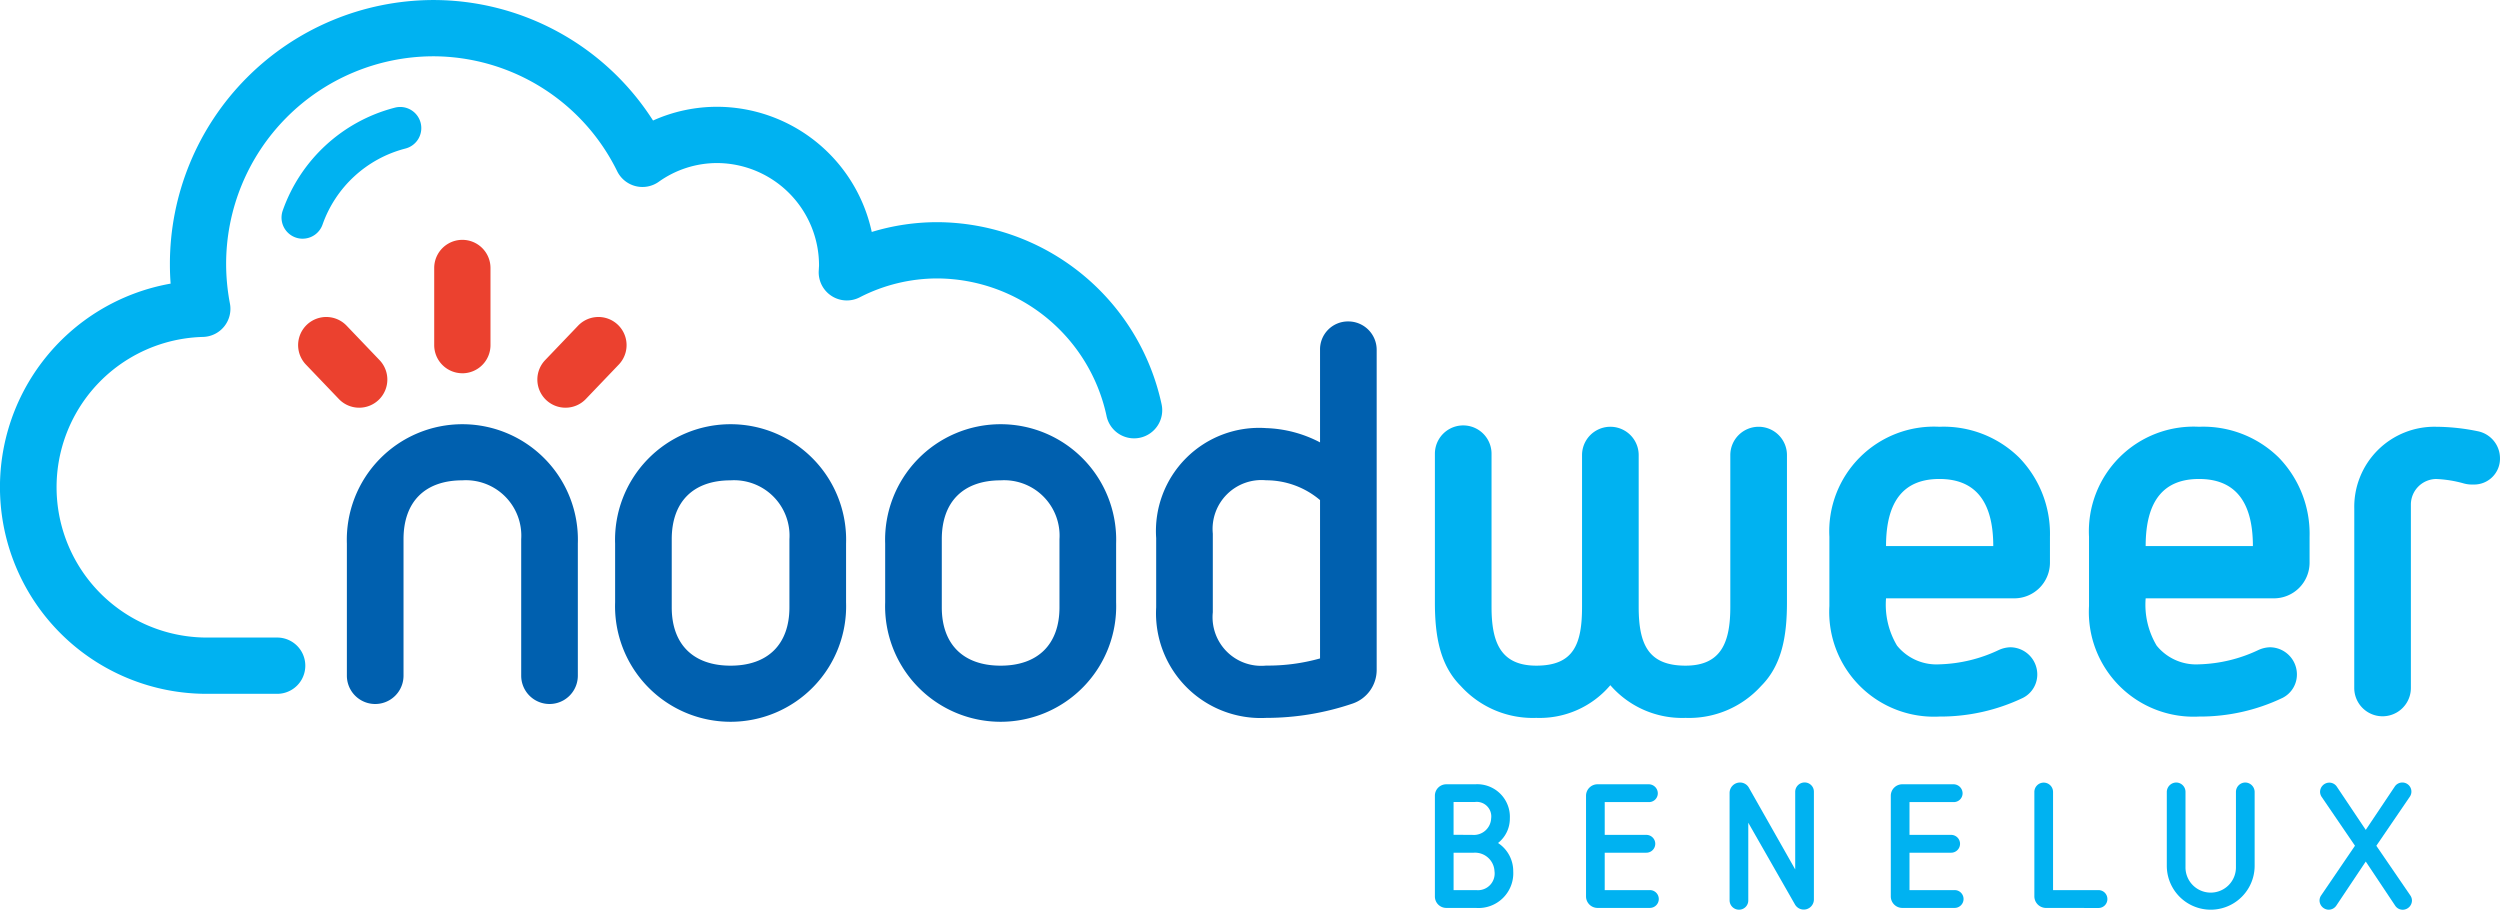 <svg xmlns="http://www.w3.org/2000/svg" width="197.405" height="71.831" viewBox="0 0 197.405 71.831"><g id="Group_233" data-name="Group 233" transform="translate(-301.514 -299.614)"><path id="Path_306" data-name="Path 306" d="M958.319 757.806a9.123 9.123 0 11-18.236 0v-4.646a9.123 9.123 0 1118.236 0zm-4.473-4.993a4.376 4.376 0 00-4.646-4.646c-2.952 0-4.646 1.694-4.646 4.646v5.387c0 2.909 1.693 4.6 4.646 4.6s4.646-1.694 4.646-4.6z" transform="translate(-589.998 -410.624)" fill="#0060af"/><path id="Path_307" data-name="Path 307" d="M1238.67 757.806a9.123 9.123 0 11-18.236 0v-4.646a9.123 9.123 0 1118.236 0zm-4.473-4.993a4.376 4.376 0 00-4.646-4.646c-2.953 0-4.646 1.694-4.646 4.646v5.387c0 2.909 1.693 4.6 4.646 4.6s4.646-1.694 4.646-4.6z" transform="translate(-849.025 -410.624)" fill="#0060af"/><path id="Path_308" data-name="Path 308" d="M1501.757 650.409a8.145 8.145 0 018.684-8.684 9.829 9.829 0 014.255 1.128v-7.293a2.206 2.206 0 012.214-2.258 2.242 2.242 0 012.258 2.258v25.27a2.806 2.806 0 01-1.91 2.649 21.187 21.187 0 01-6.817 1.128 8.27 8.27 0 01-8.684-8.727zm12.939-3a6.592 6.592 0 00-4.255-1.564 3.86 3.86 0 00-4.212 4.212v6.208a3.84 3.84 0 004.212 4.212 15.222 15.222 0 004.255-.565z" transform="translate(-1108.949 -308.307)" fill="#0060af"/><path id="Path_309" data-name="Path 309" d="M2205.12 756.208a6.3 6.3 0 00.868 3.734 4.009 4.009 0 003.344 1.477 11.64 11.64 0 004.689-1.13 2.332 2.332 0 01.912-.217 2.144 2.144 0 012.127 2.041 2.068 2.068 0 01-1.129 1.954 15.111 15.111 0 01-6.6 1.476 8.269 8.269 0 01-8.684-8.727v-5.471a8.265 8.265 0 018.684-8.684 8.5 8.5 0 016.3 2.432 8.647 8.647 0 012.432 6.252v2.041a2.817 2.817 0 01-2.822 2.822zm8.467-4.125c0-3.6-1.476-5.3-4.255-5.3-2.735 0-4.212 1.65-4.212 5.3z" transform="translate(-1754.681 -409.348)" fill="#00b2f1"/><path id="Path_310" data-name="Path 310" d="M2474.632 756.208a6.3 6.3 0 00.868 3.734 4.008 4.008 0 003.344 1.477 11.637 11.637 0 004.689-1.13 2.334 2.334 0 01.912-.217 2.144 2.144 0 012.127 2.041 2.068 2.068 0 01-1.129 1.954 15.111 15.111 0 01-6.6 1.476 8.269 8.269 0 01-8.684-8.727v-5.471a8.265 8.265 0 018.684-8.684 8.5 8.5 0 016.3 2.432 8.647 8.647 0 012.432 6.252v2.041a2.817 2.817 0 01-2.823 2.822zm8.467-4.125c0-3.6-1.476-5.3-4.255-5.3-2.735 0-4.212 1.65-4.212 5.3z" transform="translate(-2003.692 -409.348)" fill="#00b2f1"/><path id="Path_311" data-name="Path 311" d="M2745.547 749.131a6.324 6.324 0 016.469-6.469 16.616 16.616 0 013.256.347 2.179 2.179 0 011.78 2.128 2.042 2.042 0 01-2.127 2.084 2.414 2.414 0 01-.739-.087 9.366 9.366 0 00-2.17-.348 2.021 2.021 0 00-2 2v14.5a2.236 2.236 0 11-4.472 0z" transform="translate(-2258.134 -409.349)" fill="#00b2f1"/><path id="Path_312" data-name="Path 312" d="M677.326 746.56a9.123 9.123 0 00-15.718 6.6v10.431a2.236 2.236 0 104.473 0v-10.779c0-2.952 1.693-4.646 4.646-4.646a4.376 4.376 0 014.646 4.646v10.779a2.236 2.236 0 104.472 0V753.16a9.109 9.109 0 00-2.518-6.6" transform="translate(-332.704 -410.624)" fill="#0060af" fill-rule="evenodd"/><path id="Path_313" data-name="Path 313" d="M1816.657 741.364a2.236 2.236 0 00-2.236 2.236v11.98c0 2.735-.669 4.646-3.535 4.646-2.953 0-3.7-1.694-3.7-4.646V743.6a2.236 2.236 0 10-4.473 0v11.98c0 2.952-.658 4.646-3.611 4.646-2.866 0-3.535-1.911-3.535-4.646v-12.087a2.236 2.236 0 00-4.473 0v11.739c0 2.649.393 4.95 2.042 6.6a7.672 7.672 0 005.965 2.518 7.308 7.308 0 005.792-2.518c.02-.02.035-.042.055-.062.019.02.035.042.054.062a7.5 7.5 0 005.885 2.518 7.672 7.672 0 005.965-2.518c1.65-1.649 2.042-3.951 2.042-6.6V743.6a2.236 2.236 0 00-2.236-2.236" transform="translate(-1376.278 -408.051)" fill="#00b2f1" fill-rule="evenodd"/><path id="Path_314" data-name="Path 314" d="M754.492 559.112a2.222 2.222 0 01-2.222-2.222v-6.09a2.222 2.222 0 114.444 0v6.092a2.222 2.222 0 01-2.222 2.222" transform="translate(-416.47 -230.025)" fill="#eb412f"/><path id="Path_315" data-name="Path 315" d="M615.853 635.865a2.216 2.216 0 01-1.607-.687l-2.6-2.718a2.222 2.222 0 013.213-3.071l2.6 2.718a2.222 2.222 0 01-1.606 3.758" transform="translate(-285.976 -304.058)" fill="#eb412f"/><path id="Path_316" data-name="Path 316" d="M861.581 635.867a2.222 2.222 0 01-1.606-3.758l2.6-2.718a2.222 2.222 0 113.213 3.071l-2.6 2.718a2.215 2.215 0 01-1.607.687" transform="translate(-515.414 -304.06)" fill="#eb412f"/><path id="Path_317" data-name="Path 317" d="M323.4 354.4h-5.659a16.32 16.32 0 01-2.754-32.39 20.278 20.278 0 01-.057-1.511 20.843 20.843 0 0120.755-20.883 20.591 20.591 0 0117.394 9.515 12.325 12.325 0 015.07-1.085 12.523 12.523 0 0112.2 9.884 17.739 17.739 0 015.2-.773 18.2 18.2 0 0117.677 14.337 2.222 2.222 0 11-4.344.933A13.736 13.736 0 00375.55 321.6a13.394 13.394 0 00-6.156 1.494 2.222 2.222 0 01-3.232-2.076l.014-.243c0-.059.01-.117.01-.177a8.084 8.084 0 00-8.04-8.109 7.937 7.937 0 00-4.616 1.479 2.223 2.223 0 01-3.276-.821 16.217 16.217 0 00-14.572-9.088A16.394 16.394 0 00319.37 320.5a16.74 16.74 0 00.3 3.086 2.221 2.221 0 01-2.143 2.633 11.871 11.871 0 00.213 23.737h5.66a2.222 2.222 0 110 4.444" fill="#00b2f1"/><path id="Path_318" data-name="Path 318" d="M595.44 421.167a1.668 1.668 0 01-1.572-2.222 12.765 12.765 0 018.829-8.119 1.667 1.667 0 11.84 3.226 9.436 9.436 0 00-6.526 6 1.667 1.667 0 01-1.572 1.113" transform="translate(-270.029 -102.704)" fill="#00b2f1"/><path id="Path_319" data-name="Path 319" d="M1792 1123.551a.9.9 0 01-.905-.891v-7.98a.9.9 0 01.905-.891h2.27a2.577 2.577 0 012.744 2.7 2.45 2.45 0 01-.933 1.936 2.651 2.651 0 011.2 2.229 2.745 2.745 0 01-2.911 2.9zm2.061-5.766a1.368 1.368 0 001.476-1.3 1.148 1.148 0 00-1.267-1.3h-1.7v2.59zm.306 4.36a1.316 1.316 0 001.435-1.49 1.541 1.541 0 00-1.657-1.462h-1.574v2.953z" transform="translate(-1376.279 -752.246)" fill="#00b2f1"/><path id="Path_320" data-name="Path 320" d="M1948.906 1123.551a.91.91 0 01-.905-.891v-7.981a.91.91 0 01.905-.891h4.039a.719.719 0 01.724.724.694.694 0 01-.724.682h-3.468v2.59h3.287a.7.7 0 110 1.407h-3.287v2.953h3.566a.7.7 0 110 1.406z" transform="translate(-1521.251 -752.246)" fill="#00b2f1"/><path id="Path_321" data-name="Path 321" d="M2098.514 1115.131v6.142a.729.729 0 01-.724.724.743.743 0 01-.752-.724v-8.51a.827.827 0 01.808-.808.8.8 0 01.71.4l3.663 6.463v-6.142a.743.743 0 01.752-.725.728.728 0 01.724.725v8.509a.8.8 0 01-1.5.39z" transform="translate(-1658.952 -750.552)" fill="#00b2f1"/><path id="Path_322" data-name="Path 322" d="M2265.291 1123.551a.909.909 0 01-.905-.891v-7.981a.91.91 0 01.905-.891h4.04a.719.719 0 01.724.724.694.694 0 01-.724.682h-3.468v2.59h3.287a.7.7 0 110 1.407h-3.287v2.953h3.565a.7.7 0 110 1.406z" transform="translate(-1813.571 -752.246)" fill="#00b2f1"/><path id="Path_323" data-name="Path 323" d="M2414.325 1121.858a.922.922 0 01-.905-.905v-8.259a.738.738 0 111.476.014v7.744h3.566a.7.7 0 01.724.7.7.7 0 01-.71.71z" transform="translate(-1951.269 -750.552)" fill="#00b2f1"/><path id="Path_324" data-name="Path 324" d="M2556.38 1112.693a.743.743 0 01.738-.738.752.752 0 01.738.738v5.836a3.468 3.468 0 11-6.936 0v-5.836a.755.755 0 01.752-.738.74.74 0 01.724.738v5.919a1.992 1.992 0 103.983 0z" transform="translate(-2078.311 -750.552)" fill="#00b2f1"/><path id="Path_325" data-name="Path 325" d="M2713.124 1118.195l-2.326 3.482a.729.729 0 01-.6.321.738.738 0 01-.724-.724.727.727 0 01.125-.4l2.674-3.927-2.632-3.858a.727.727 0 01-.125-.4.738.738 0 01.724-.725.712.712 0 01.6.32l2.284 3.412 2.284-3.412a.717.717 0 111.184.808l-2.633 3.858 2.688 3.927a.727.727 0 01.125.4.737.737 0 01-.724.724.711.711 0 01-.6-.321z" transform="translate(-2224.805 -750.552)" fill="#00b2f1"/></g></svg>